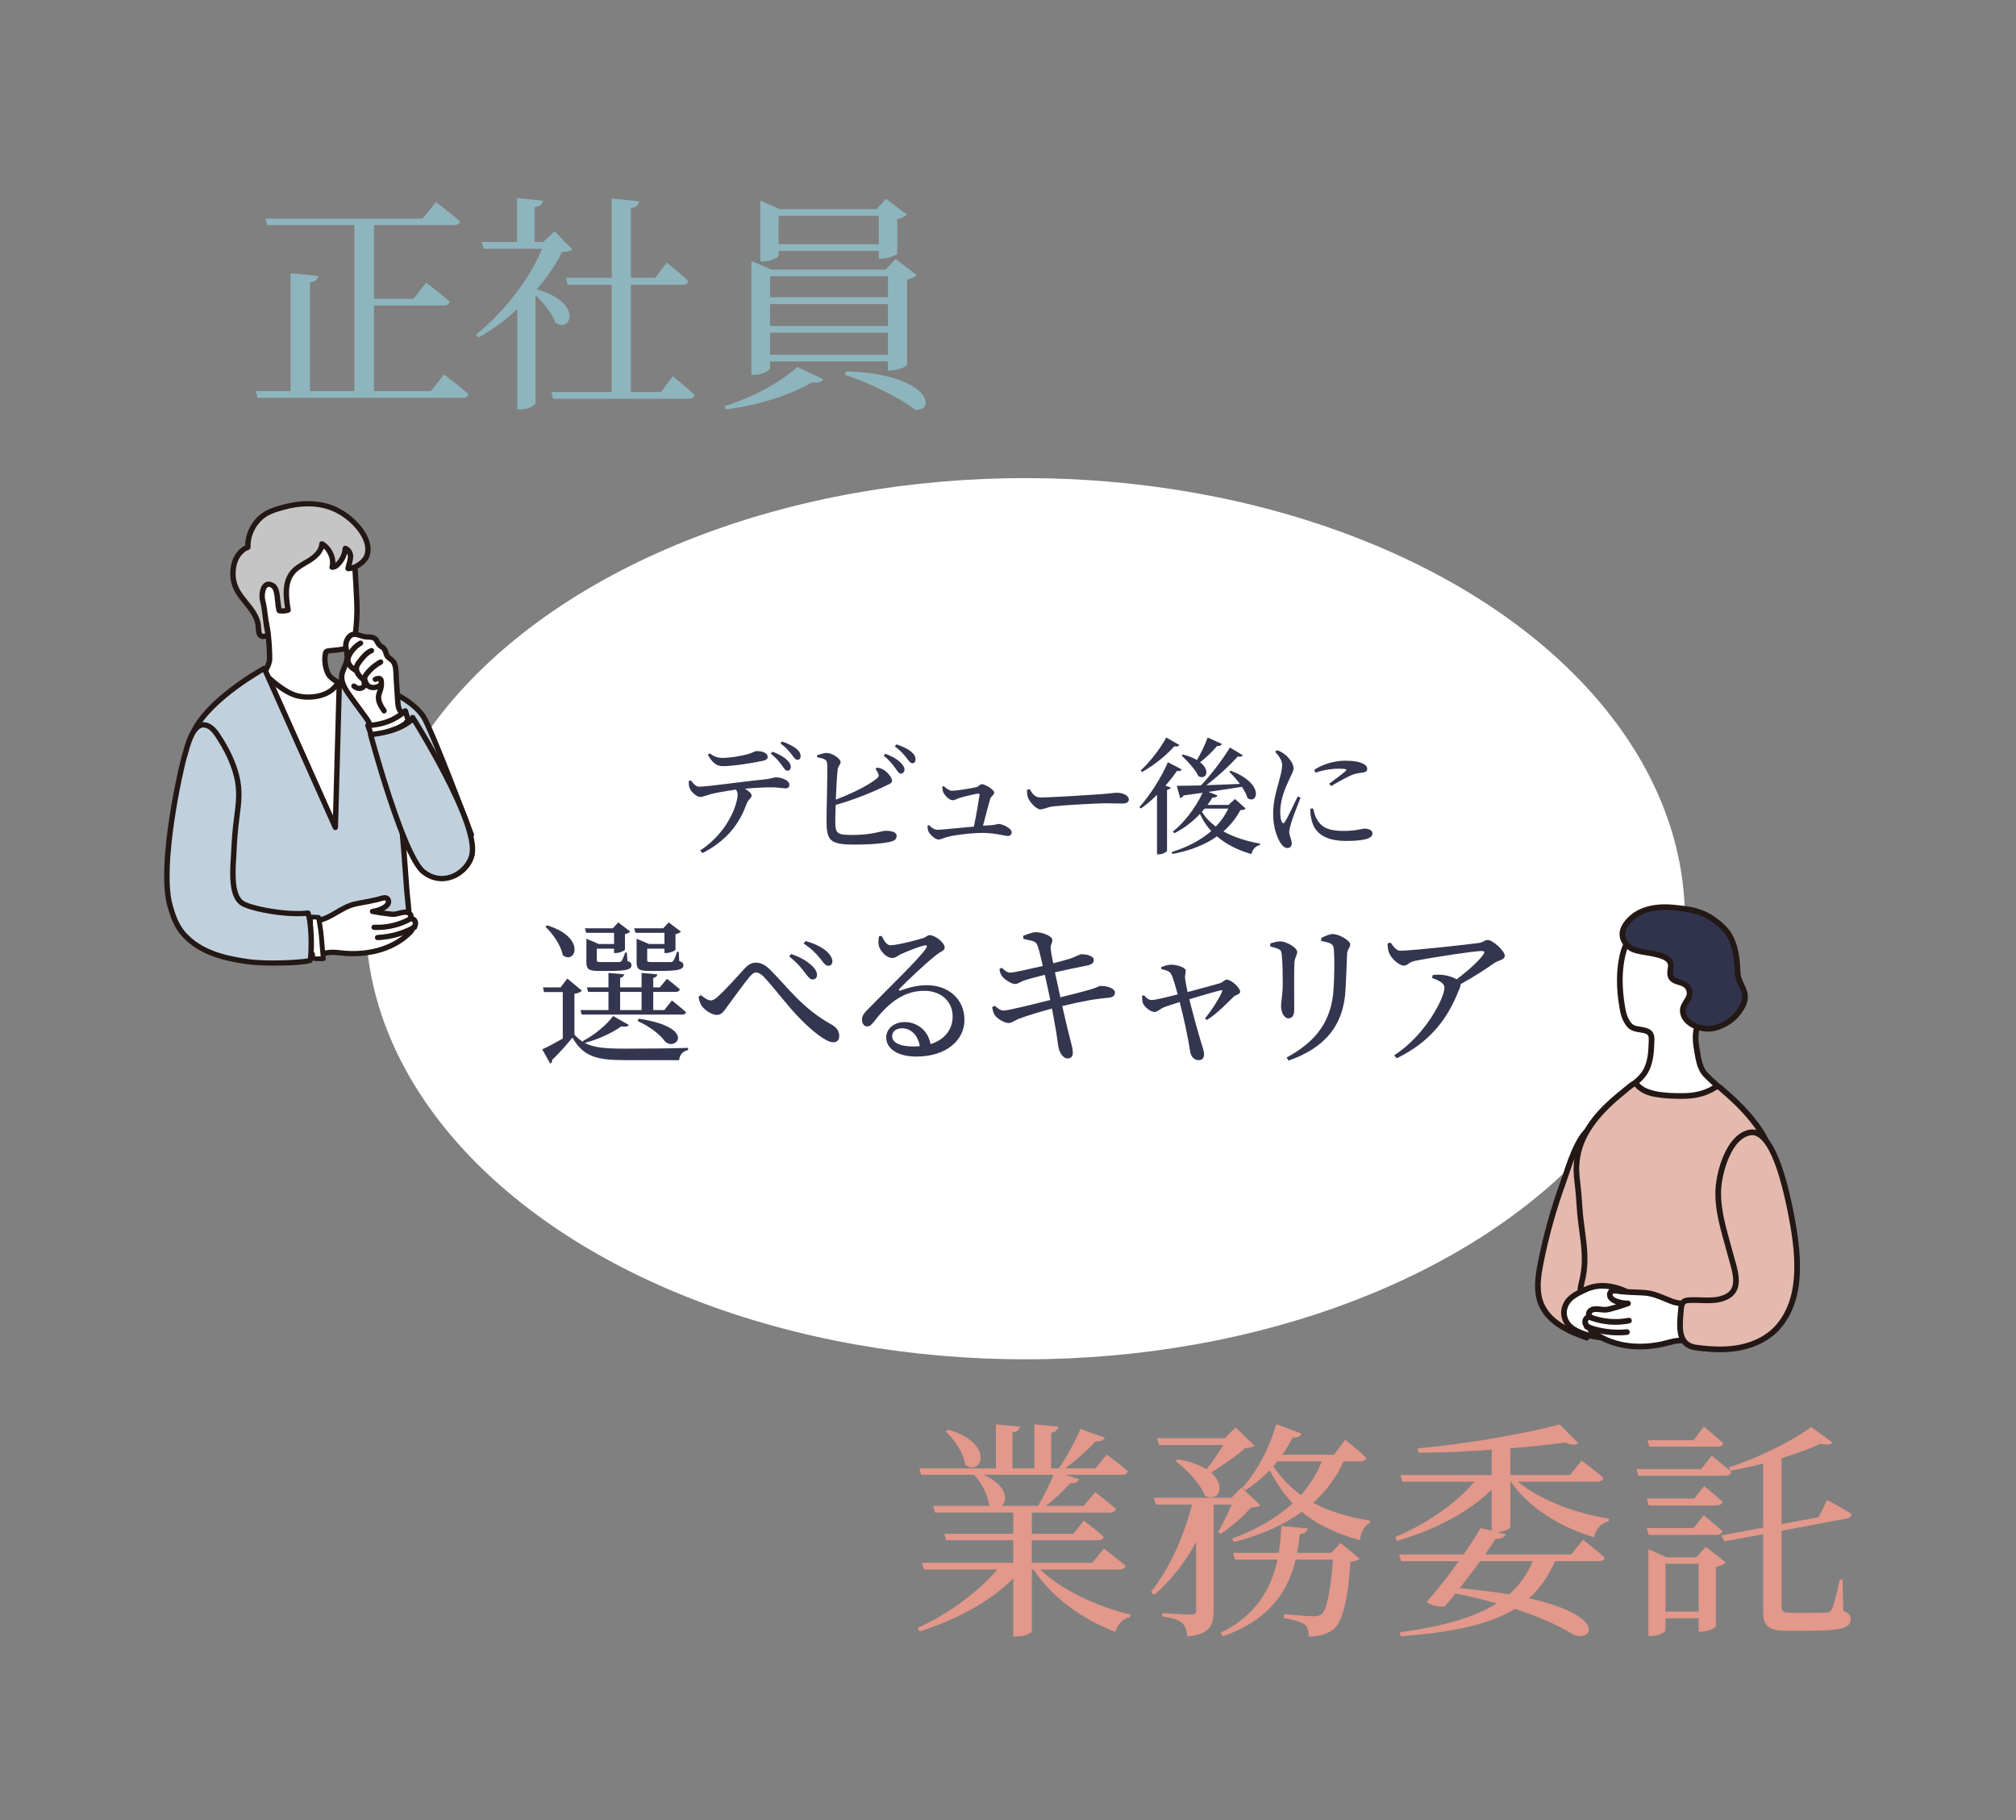 <?xml version="1.0" encoding="UTF-8"?><svg id="a" xmlns="http://www.w3.org/2000/svg" viewBox="0 0 350 316"><rect x="0" y="0" width="350" height="316" fill="#808080" stroke="none"/><g id="b"><ellipse cx="178" cy="159.502" rx="114.513" ry="76.497" fill="#fff" stroke-width="0"/></g><path d="M282.686,203.342c.106-.771.083-1.552-.109-2.307-.228-.899-.682-1.724-1.173-2.511-.505-.809-1.066-1.604-1.819-2.189-.753-.585-1.73-.942-2.668-.772-2.836.515-4.676,7.361-5.488,9.583-1.684,4.609-3.01,9.348-3.96,14.162-.465,2.358-.826,4.882.098,7.101,1.298,3.118,4.711,4.728,7.904,5.828,1.018-1.467,1.419-3.338,1.135-5.101-.15-.929-.478-1.819-.688-2.735-.909-3.963.527-7.551,1.716-11.255.925-2.882,2.835-4.491,4.195-7.154.422-.827.731-1.731.857-2.65Z" fill="#e4b9ae" stroke-width="0"/><path d="M275.471,232.73c-.054,0-.108-.009-.16-.027-3.075-1.059-6.786-2.71-8.198-6.104-.992-2.383-.585-5.062-.126-7.386.951-4.822,2.29-9.611,3.98-14.236.113-.308.246-.71.402-1.176,1.025-3.077,2.739-8.228,5.461-8.723,1.001-.181,2.115.135,3.058.867.835.649,1.447,1.536,1.934,2.317.467.749.979,1.649,1.232,2.651.199.783.239,1.622.119,2.495h0c-.128.936-.433,1.881-.906,2.807-.571,1.117-1.231,2.048-1.87,2.949-.911,1.284-1.771,2.497-2.296,4.132-.124.386-.25.771-.377,1.154-1.086,3.302-2.113,6.422-1.328,9.84.081.353.183.713.282,1.062.156.549.318,1.118.412,1.705.308,1.912-.136,3.902-1.217,5.46-.094.135-.247.212-.405.212ZM277.398,196.012c-.134,0-.265.011-.394.035-2.148.39-3.873,5.574-4.703,8.065-.157.473-.294.882-.411,1.203-1.673,4.577-2.998,9.317-3.939,14.089-.431,2.182-.816,4.689.069,6.817,1.209,2.906,4.445,4.43,7.247,5.425.789-1.299,1.099-2.893.851-4.43-.085-.53-.232-1.046-.387-1.592-.102-.361-.208-.734-.295-1.111-.846-3.685.272-7.082,1.353-10.368.126-.382.251-.764.375-1.148.571-1.78,1.516-3.113,2.43-4.401.618-.872,1.258-1.773,1.796-2.827.423-.827.694-1.666.807-2.493h0c.102-.747.069-1.46-.098-2.119-.221-.871-.687-1.688-1.114-2.372-.464-.744-.992-1.508-1.703-2.061-.595-.462-1.263-.711-1.885-.711Z" fill="#231815" stroke-width="0"/><path d="M295.677,186.008c-.596-.948-.815-2.128-1.006-3.251-.249-1.465-.495-2.997-.047-4.415.597-1.893,2.255-3.113,2.961-4.909.725-1.844,1.188-3.82,1.079-5.799-.11-1.978-.83-3.962-2.219-5.376-1.525-1.553-4.219-2.461-6.371-2.441-2.036.018-4.5,1.263-6.122,2.443-.443.322-.867.678-1.205,1.108-.602.766-.9,1.725-1.106,2.677-.624,2.892-.497,5.904,0,8.821.127.747.281,1.5.628,2.174.709,1.377,1.238,1.51,2.474,1.705,1.45.229,2.036.504,1.991,1.836-.069,2.054-.123,4.112-1.335,5.856-.247.355-.541.675-.853.973-.239.229-.892.788-.892.788,0,0,1.546,1.117,2.198,1.327,3.608,1.161,6.202,1.202,9.537.498.62-.131,1.246-.328,1.783-.663.636-.397.995-.829.995-.829,0,0-1.557-1.417-2.043-1.937-.17-.182-.318-.377-.448-.584Z" fill="#fff" stroke-width="0"/><path d="M291.368,190.981c-1.835,0-3.601-.323-5.666-.988-.706-.227-2.171-1.277-2.335-1.396-.122-.088-.197-.228-.203-.379s.057-.296.171-.394c.006-.006.645-.553.872-.77.329-.315.587-.609.789-.898,1.113-1.603,1.177-3.503,1.244-5.515l.003-.077c.031-.927-.19-1.114-1.576-1.333-1.304-.206-2.022-.387-2.836-1.966-.389-.755-.552-1.591-.676-2.317-.575-3.383-.573-6.329.005-9.007.187-.867.493-1.977,1.2-2.877.319-.406.733-.788,1.303-1.203,1.67-1.213,4.23-2.517,6.407-2.537.025,0,.05,0,.074,0,2.423,0,5.148,1.059,6.652,2.589,1.397,1.422,2.234,3.444,2.36,5.694.102,1.848-.272,3.869-1.112,6.006-.356.905-.927,1.661-1.48,2.393-.606.802-1.179,1.56-1.47,2.484-.421,1.335-.164,2.849.063,4.184.202,1.186.411,2.236.937,3.072.118.187.249.358.391.51.467.5,1.999,1.896,2.015,1.91.194.177.215.476.047.679-.017.02-.418.498-1.113.932-.518.323-1.153.561-1.942.728-1.495.316-2.826.477-4.123.477ZM284.455,188.155c.56.379,1.235.799,1.549.901,3.343,1.076,5.859,1.207,9.285.484.674-.142,1.206-.338,1.624-.599.218-.136.4-.277.541-.399-.498-.459-1.343-1.244-1.688-1.614-.184-.197-.354-.418-.504-.658h0c-.622-.989-.855-2.139-1.074-3.431-.246-1.445-.525-3.083-.032-4.645.343-1.086.994-1.948,1.624-2.782.536-.709,1.042-1.38,1.349-2.159.788-2.005,1.14-3.886,1.046-5.591-.112-2.011-.85-3.807-2.079-5.058-1.312-1.335-3.805-2.294-5.951-2.294-.022,0-.043,0-.064,0-1.947.017-4.362,1.276-5.837,2.348-.494.359-.846.681-1.107,1.014-.583.742-.847,1.714-1.012,2.477-.551,2.553-.55,5.378.003,8.634.111.652.257,1.401.581,2.031.622,1.208.998,1.268,2.113,1.444,1.4.221,2.467.534,2.406,2.339l-.003.077c-.069,2.066-.141,4.202-1.42,6.044-.239.344-.54.687-.917,1.048-.101.097-.268.246-.432.389Z" fill="#231815" stroke-width="0"/><path d="M297.468,188.955c-.115.07-.223.139-.315.189-1.507.815-3.245,1.132-4.958,1.139-1.713.007-3.419-.048-5.098-.385-1.074-.216-2.221-.737-2.917-1.583-.078-.095-.154-.201-.266-.252-.25-.115-1.865,1.315-2.256,1.628-5.038,4.037-8.685,8.518-7.846,15.239.2,1.603.34,3.212.433,4.825.234,4.068,1.412,7.864.559,11.983-.197.952-.802,2.804-.121,3.498.324.33,2.841,2.338,11.797,3.371,4.72.544,13.342-.456,17.65-2.459.322-.15.66-.326.83-.637.14-.257.142-.565.141-.858-.022-4.29.191-8.214,1.261-12.395.498-1.944,1.432-4.047,1.522-6.059.145-3.259-.395-7.054-2.218-9.817-1.846-2.797-4.085-5.001-6.625-7.177-.226-.194-.504-.542-.797-.552-.239-.009-.524.151-.774.303Z" fill="#e4b9ae" stroke-width="0"/><path d="M289.429,229.247c-1.103,0-2.123-.05-3.006-.151-9.476-1.092-11.853-3.271-12.092-3.515-.762-.777-.394-2.315-.125-3.438.044-.185.085-.356.116-.505.562-2.714.218-5.263-.146-7.963-.17-1.262-.346-2.567-.422-3.892-.095-1.658-.24-3.27-.43-4.792-.925-7.411,3.539-12.088,8.027-15.685.069-.055.175-.145.306-.255,1.643-1.382,2.056-1.625,2.464-1.436.204.094.327.246.416.357l.025.03c.552.672,1.512,1.187,2.633,1.413,1.697.342,3.406.383,4.999.376,1.825-.008,3.415-.371,4.726-1.08.061-.033.13-.076.203-.121l.09-.055c.309-.189.673-.389,1.048-.375.414.015.728.317.957.538.05.048.097.094.142.132,2.174,1.862,4.672,4.182,6.716,7.279,2.241,3.396,2.403,7.792,2.299,10.11-.064,1.431-.526,2.875-.972,4.272-.21.657-.408,1.277-.565,1.887-1.127,4.403-1.265,8.5-1.245,12.27.002.304.004.72-.201,1.096-.241.443-.671.67-1.054.848-3.666,1.704-10.089,2.653-14.909,2.653ZM283.797,188.623c-.398.25-1.211.933-1.507,1.182-.138.117-.252.212-.324.27-7.62,6.107-8.151,10.905-7.666,14.794.193,1.543.339,3.177.436,4.857.074,1.287.247,2.573.415,3.817.359,2.662.73,5.415.135,8.294-.032.157-.075.338-.123.534-.178.745-.51,2.131-.129,2.519.021.022,2.206,2.155,11.502,3.226,4.516.521,13.095-.422,17.387-2.416.252-.117.507-.247.605-.427.083-.153.082-.401.081-.619-.019-3.837.121-8.009,1.276-12.52.163-.639.376-1.302.58-1.943.427-1.335.868-2.716.926-4.016.167-3.742-.612-7.213-2.137-9.524-1.977-2.995-4.413-5.257-6.535-7.074-.058-.05-.12-.109-.184-.171-.089-.086-.255-.245-.326-.265-.036,0-.165.039-.484.233,0,0,0,0,0,0l-.086.053c-.091.056-.176.108-.251.149-1.455.787-3.201,1.19-5.19,1.198-1.652.007-3.415-.036-5.198-.395-1.34-.269-2.506-.908-3.2-1.753l-.003-.004ZM297.468,188.955h.002-.002Z" fill="#231815" stroke-width="0"/><path d="M289.567,157.501c-1.801-.064-3.778.223-5.298,1.136-1.334.801-3.036,2.519-2.504,4.228.243.779.82,1.431,1.522,1.847,1.538.91,6.975.548,6.79,3.062-.047.639-.271,1.327.036,1.89.457.837,1.692.765,2.476,1.308.554.383.848,1.107.72,1.768-.162.832-.901,1.453-1.103,2.276-.171.699.084,1.456.546,2.008,1.03,1.23,3.003,1.782,4.546,1.531,1.491-.242,3.283-1.262,4.245-2.431.509-.619.964-1.295,1.238-2.048.734-2.025-1.035-3.285-1.104-5.143-.079-2.135-.292-4.63-1.441-6.548-.639-1.067-1.592-1.911-2.597-2.643-2.306-1.68-4.402-1.901-7.196-2.181-.285-.029-.578-.049-.875-.059Z" fill="#31334c" stroke-width="0"/><path d="M296.557,179.105c-1.45,0-3.167-.55-4.183-1.764-.603-.72-.845-1.633-.647-2.441.117-.477.366-.868.607-1.247.219-.344.426-.668.491-1.007.091-.465-.127-.999-.517-1.269-.248-.172-.581-.275-.933-.385-.62-.193-1.323-.411-1.695-1.092-.308-.566-.224-1.174-.149-1.711.021-.152.043-.303.054-.451.083-1.133-1.629-1.516-3.877-1.897-1.115-.189-2.079-.353-2.673-.704-.841-.498-1.476-1.272-1.742-2.124-.654-2.103,1.402-4.005,2.721-4.797,1.424-.855,3.403-1.285,5.57-1.206h0c.302.011.607.031.907.061,2.796.28,5.004.501,7.437,2.273.807.588,1.968,1.516,2.729,2.788,1.178,1.968,1.422,4.423,1.51,6.783.024.659.306,1.253.603,1.881.457.965.976,2.059.472,3.448-.26.718-.68,1.415-1.32,2.193-1.026,1.247-2.938,2.342-4.546,2.604-.258.042-.533.063-.819.063ZM289.083,157.985c-1.793,0-3.399.376-4.561,1.075-1.161.697-2.727,2.247-2.288,3.66.194.622.669,1.194,1.303,1.569.438.259,1.403.423,2.337.581,2.161.367,4.85.823,4.694,2.94-.013.175-.037.348-.06.515-.059.423-.115.823.038,1.103.18.33.617.466,1.122.623.408.127.829.258,1.202.516.719.498,1.09,1.409.922,2.267-.101.521-.369.941-.627,1.347-.207.325-.403.633-.481.952-.122.498.049,1.101.445,1.575.851,1.016,2.609,1.601,4.089,1.361,1.373-.223,3.069-1.194,3.944-2.257.567-.689.934-1.294,1.155-1.903.364-1.003-.007-1.785-.436-2.691-.327-.691-.666-1.405-.698-2.267-.083-2.229-.307-4.536-1.371-6.314-.509-.851-1.292-1.644-2.464-2.498-2.217-1.615-4.204-1.814-6.955-2.089-.279-.028-.563-.047-.844-.057h0c-.157-.006-.312-.008-.466-.008Z" fill="#231815" stroke-width="0"/><path d="M272.113,226.056c.564-.835,1.479-1.357,2.38-1.807.647-.323,1.31-.627,2.011-.809,1.712-.444,3.545-.128,5.194.512.409.159.862.398.949.828.063.315-.127.663-.427.778s-.675-.013-.84-.289c.557.751,1.586.927,2.507,1.084.648.11,1.336.263,1.79.738.31.324.474.769.521,1.216.163,1.542-1.021,2.978-2.446,3.587s-3.037.564-4.583.438c-2.044-.166-4.142-.477-5.903-1.528-1.699-1.014-2.308-3.038-1.152-4.749Z" fill="#fff" stroke-width="0"/><path d="M280.802,232.904c-.575,0-1.139-.037-1.673-.081-2.07-.168-4.243-.478-6.116-1.596-.993-.593-1.668-1.493-1.901-2.535-.22-.987-.009-2.021.593-2.912h0c.649-.96,1.665-1.521,2.568-1.972.646-.323,1.348-.648,2.107-.845,1.619-.42,3.52-.237,5.496.53.472.183,1.116.506,1.253,1.19.068.339-.03.694-.238.962.34.098.712.161,1.078.223.705.12,1.504.297,2.064.883.46.482.61,1.084.654,1.504.142,1.346-.656,3.2-2.743,4.091-1.016.434-2.098.557-3.143.557ZM278.178,223.728c-.544,0-1.063.063-1.55.189-.671.174-1.317.474-1.914.773-.79.395-1.677.88-2.192,1.642h0c-.456.674-.61,1.416-.448,2.146.173.775.686,1.451,1.444,1.904,1.7,1.015,3.74,1.301,5.691,1.46,1.387.113,2.981.184,4.349-.4,1.177-.502,2.293-1.723,2.15-3.082-.04-.379-.177-.708-.387-.927-.352-.368-.942-.495-1.517-.593-.883-.15-1.965-.335-2.658-1.081-.073-.069-.137-.148-.189-.236-.135-.225-.069-.517.149-.662.218-.146.512-.094.669.116.022.03.045.058.069.086.055.041.139.06.197.037.076-.03.138-.142.122-.222-.031-.155-.248-.312-.644-.466-1.17-.454-2.302-.684-3.342-.684ZM272.114,226.056h.002-.002Z" fill="#231815" stroke-width="0"/><path d="M294.891,228.552c-.056-.223-.133-.44-.234-.649-.856-1.763-2.837-1.359-4.401-1.959-1.513-.58-2.993-1.356-4.642-1.489-1.499-.122-2.001-.05-4.151-.24-.48-.042-1.337-.287-1.721.002-.309.233-.321.711-.118,1.033.204.323.564.517.924.659.664.261,1.382.391,2.099.38-.853.293-1.709.585-2.583.811-.373.097-.788.24-1.168.281-.44.048-.946-.057-1.388-.085-.29-.018-.583-.037-.867.025-.284.061-.56.213-.707.464s-.126.607.092.797c-.299.031-.577.217-.72.481-.143.264-.147.599-.011.866.158.309.472.503.773.676-.109.256.329.525.495.652,3.304,2.517,7.891,2.986,12,2.108,1.02-.218,2.021-.596,3.074-.628,1.862-.055,3.082-.024,3.344-2.461.062-.575.05-1.169-.091-1.726Z" fill="#fff" stroke-width="0"/><path d="M284.727,234.275c-3.236,0-6.199-.9-8.462-2.624l-.062-.046c-.176-.127-.52-.375-.62-.715-.287-.183-.556-.404-.726-.735-.21-.411-.204-.919.016-1.325.115-.212.285-.39.486-.519-.038-.257.009-.533.149-.773.202-.346.577-.599,1.028-.697.353-.077.698-.054,1.003-.035.151.01.309.028.469.046.291.033.591.068.834.041.234-.025.507-.103.77-.178.112-.032.221-.063.328-.09.214-.056.427-.115.64-.178-.071-.025-.142-.051-.212-.079-.355-.14-.862-.38-1.161-.854-.318-.503-.315-1.272.238-1.689.459-.347,1.147-.238,1.7-.15.132.021.256.041.36.05,1.196.105,1.863.129,2.508.151.5.017.973.034,1.64.088,1.352.11,2.577.618,3.763,1.11.339.14.676.281,1.016.411.444.17.932.252,1.449.339,1.181.199,2.52.425,3.219,1.864.112.231.203.481.269.743.143.566.178,1.206.103,1.899-.301,2.799-1.864,2.844-3.674,2.896l-.145.004c-.666.02-1.316.192-2.005.374-.319.084-.649.172-.982.243-1.338.286-2.66.427-3.939.427ZM276.56,230.633c.062.059.168.136.22.173.031.022.059.043.082.061,2.929,2.232,7.157,2.967,11.599,2.018.309-.066.613-.147.935-.232.712-.188,1.449-.383,2.228-.406l.146-.004c1.777-.051,2.513-.072,2.723-2.017.062-.577.035-1.1-.079-1.553h0c-.05-.197-.117-.383-.2-.554-.454-.936-1.245-1.112-2.497-1.324-.542-.091-1.103-.186-1.638-.391-.348-.133-.694-.277-1.041-.421-1.166-.484-2.268-.941-3.465-1.038-.645-.052-1.106-.069-1.594-.085-.627-.022-1.338-.047-2.56-.154-.124-.011-.27-.034-.428-.059-.247-.039-.825-.131-.954-.036-.078.059-.076.252.002.377.11.175.329.322.688.463.601.236,1.262.36,1.911.346.248.007.451.169.492.408.042.239-.096.472-.325.55-.842.289-1.713.587-2.619.822-.099.026-.201.055-.305.084-.303.086-.617.175-.934.21-.351.038-.708-.003-1.052-.042-.144-.016-.285-.033-.42-.041-.264-.017-.513-.033-.732.015-.18.039-.324.125-.386.231-.041.07-.027.162-.009.178.148.129.205.333.146.52-.059.187-.223.321-.418.341-.137.014-.273.105-.338.226-.066.121-.068.285-.005.407.094.184.328.329.58.474.165.095.256.273.246.453Z" fill="#231815" stroke-width="0"/><path d="M280.46,229.998c-1.606,0-3.217-.301-4.699-.891-.252-.1-.376-.387-.275-.64.101-.253.387-.376.64-.275,2.066.823,4.406,1.037,6.586.602.268-.054.526.12.579.387.053.267-.12.526-.387.579-.801.16-1.622.239-2.444.239Z" fill="#231815" stroke-width="0"/><path d="M280.951,231.834c-1.921,0-3.843-.35-5.637-1.032-.254-.097-.382-.381-.285-.635s.381-.382.635-.285c2.136.813,4.467,1.123,6.742.896.273-.029.512.171.539.441.027.271-.171.512-.441.539-.515.051-1.034.077-1.552.077Z" fill="#231815" stroke-width="0"/><path d="M298.462,205.139c-.66,4.205.838,8.402,1.926,12.512.812,3.07,2.49,6.961-1.919,7.93-1.693.372-3.457.044-5.187.146-.345.02-.71.066-.976.287-.348.289-.423.786-.461,1.237-.227,2.66-.79,6.252,2.609,6.712,2.517.34,5.092.482,7.586.004,2.495-.478,4.92-1.619,6.601-3.524,4.835-5.478,3.434-14.202,2.097-20.705-.644-3.135-2.887-13.753-6.854-13.129-3.275.515-4.927,5.379-5.422,8.53Z" fill="#e4b9ae" stroke-width="0"/><path d="M298.599,234.764c-1.275,0-2.664-.105-4.212-.314-3.649-.493-3.32-4.094-3.08-6.723.016-.176.032-.35.046-.519.05-.584.162-1.179.637-1.574.371-.308.826-.374,1.262-.399.681-.04,1.366-.016,2.028.008,1.077.038,2.093.074,3.082-.143,1.086-.239,1.798-.665,2.179-1.304.735-1.232.186-3.147-.345-5-.099-.346-.197-.688-.285-1.02-.164-.621-.338-1.243-.512-1.867-.984-3.527-2-7.174-1.424-10.847.595-3.795,2.48-8.413,5.832-8.94,2.979-.469,5.474,4.079,7.413,13.516,1.613,7.847,2.461,15.838-2.211,21.13-1.62,1.835-4.062,3.142-6.878,3.682-1.094.21-2.257.314-3.533.314ZM294.04,226.199c-.245,0-.49.005-.73.019-.268.016-.538.048-.691.174-.196.163-.253.529-.284.9-.015.172-.031.347-.047.525-.283,3.098-.289,5.316,2.231,5.657,2.988.404,5.348.406,7.428.008,2.602-.498,4.849-1.694,6.325-3.366,4.385-4.968,3.545-12.683,1.984-20.28-2.378-11.573-4.966-12.95-6.295-12.742-1.302.205-2.444,1.221-3.395,3.02-.739,1.399-1.328,3.257-1.617,5.1h0c-.543,3.462.445,7.004,1.4,10.43.175.628.35,1.255.515,1.88.086.326.182.661.28,1.001.561,1.958,1.197,4.177.244,5.775-.521.873-1.467,1.465-2.813,1.761-1.111.244-2.238.204-3.328.165-.397-.014-.803-.029-1.206-.029ZM298.462,205.139h.002-.002Z" fill="#231815" stroke-width="0"/><path d="M65.075,118.902s6.202,2.062,8.445,5.541c1.463,2.269,8.314,20.487,8.314,20.487l-15.571-18.683-1.188-7.344Z" fill="#c1d0dd" stroke-width="0"/><path d="M81.834,145.386c.079,0,.158-.019.231-.06.199-.11.286-.345.208-.554-.28-.746-6.884-18.29-8.357-20.573-2.305-3.575-8.431-5.643-8.69-5.73-.155-.051-.326-.02-.452.083-.125.103-.186.263-.161.42l1.188,7.344c.013.08.047.154.099.217l15.571,18.683c.092.11.226.168.363.168ZM65.662,119.607c1.682.659,5.783,2.473,7.463,5.078,1.091,1.692,5.346,12.717,7.291,17.819l-13.711-16.451-1.042-6.446Z" fill="#231815" stroke-width="0"/><path d="M60.805,162.386c-1.459.33-3.264.642-5.487.892-.708.08-1.509.124-2.371.134l-6.422-.046-1.628-46.213,12.961,1.076s5.038,9.768,5.762,11.887c.724,2.12-.09,31.573-.09,31.573l-2.725,1.625v-.927Z" fill="#fff" stroke-width="0"/><path d="M58.703,112.827c-.562.066-1.122.092-1.6.155-.213.028-.467.086-.537.285-.386,1.1-.082,3.266.728,4.171.406.454,1.498,1.125,1.498,1.125l-.781.845c-1.563,1.691-4.916,2.019-7.082,1.175-2.438-.951-5.101-3.707-5.101-3.707,0,0,.98-1.488.98-2.468,0-2.287-.291-6.146-.953-7.321-1.078-1.912-1.091-6.904-.628-9.136.692-3.332,2.207-4.815,5.367-5.488,1.603-.341,3.267-.579,4.902-.593.494-.004.989-.009,1.479.054.887.113,1.744.449,2.465.967,1.481,1.064,1.881,2.364,2.058,4.004.102.948.52,7.63.479,9.302-.086,3.495-.434,5.078-.729,5.497-.549.779-1.549,1.018-2.544,1.134Z" fill="#fff" stroke-width="0"/><path d="M53.509,121.483c1.822,0,3.727-.556,4.848-1.769l.781-.845c.092-.1.135-.235.116-.368-.019-.133-.097-.252-.214-.324-.288-.177-1.099-.709-1.395-1.039-.693-.774-.952-2.722-.656-3.668.029-.01.081-.023.175-.035.24-.031.506-.054.788-.077.263-.022.534-.045.806-.076.983-.115,2.198-.369,2.874-1.328.447-.635.735-2.675.811-5.745.043-1.736-.381-8.431-.481-9.361-.19-1.763-.644-3.173-2.246-4.324-.786-.565-1.714-.929-2.682-1.052-.52-.066-1.039-.062-1.539-.058-1.524.014-3.158.211-5.002.604-3.398.723-5.003,2.362-5.726,5.844-.441,2.125-.519,7.325.677,9.446.553.981.895,4.45.895,7.101,0,.694-.654,1.839-.906,2.221-.116.177-.094.407.053.56.112.115,2.762,2.841,5.267,3.818.801.312,1.766.476,2.755.476ZM58.08,118.651l-.417.451c-1.447,1.566-4.62,1.814-6.562,1.057-1.896-.739-3.982-2.666-4.686-3.351.309-.524.86-1.574.86-2.401,0-2.222-.275-6.234-1.011-7.542-.973-1.726-1.047-6.574-.58-8.824.644-3.101,2.001-4.493,5.009-5.133,1.781-.379,3.353-.57,4.807-.583.494-.004.958-.008,1.414.05.812.103,1.59.409,2.249.882,1.33.956,1.702,2.118,1.87,3.684.097.903.517,7.589.477,9.244-.087,3.543-.447,4.966-.646,5.249-.461.654-1.378.842-2.214.939-.261.031-.523.052-.775.074-.293.025-.57.048-.832.082-.184.024-.743.097-.917.589-.421,1.198-.126,3.565.817,4.62.269.301.768.662,1.139.913ZM56.96,113.482h-.002.002Z" fill="#231815" stroke-width="0"/><path d="M43.06,94.232c.123-1.434.757-2.818,1.73-3.897,1.259-1.397,2.899-1.87,4.681-2.338,2.702-.71,5.691-.802,8.312.257,2.168.876,4.315,2.703,5.43,4.752.573,1.054.895,2.287.494,3.453-.379,1.105-2.081,2.281-3.279,2.256.103-.752.579-1.735.378-2.496-.116-.441-.428-.841-.857-1.019-.082,1.112-.618,2.186-1.464,2.935-.247.218-.494.354-.83.342.444-1.383-.461-3.35-1.766-4.062-.053,1.233-1.09,2.203-2.154,2.869-1.063.667-2.264,1.208-3.021,2.197-1.373,1.795-1.058,4.383-.692,6.439-.497.164-1.037.198-1.552.099-.054-.01-.279-1.855-.294-2.026-.059-.664-.169-1.938-.82-2.327-1.713-1.024-2.02,1.596-1.77,2.551.475,1.82.485,3.773.906,5.63.139.612-.895.819-1.27.484-.381-.341-.334-1.393-.398-1.842-.275-1.924-1.866-3.442-2.989-4.953-1.178-1.584-1.616-3.12-1.287-5.148.233-1.438,1.1-2.868,2.496-3.38-.012-.26-.006-.52.016-.778Z" fill="#c6c5c5" stroke-width="0"/><path d="M45.724,110.949c.269,0,.536-.069.744-.186.389-.219.574-.608.482-1.014-.192-.845-.299-1.736-.402-2.597-.121-1.007-.246-2.048-.507-3.047-.154-.589-.025-1.838.412-2.153.055-.039.221-.159.661.104.446.267.556,1.501.597,1.966.209,2.356.383,2.39.669,2.446.597.115,1.217.075,1.792-.114.219-.072.351-.289.311-.511-.397-2.232-.598-4.514.606-6.088.531-.694,1.319-1.153,2.153-1.64.251-.147.502-.293.746-.446,1.162-.728,1.915-1.564,2.218-2.451.832.796,1.31,2.165,1.003,3.123-.044.136-.02.284.064.4.084.116.219.187.365.193.546.019.907-.236,1.16-.46.712-.63,1.223-1.464,1.467-2.368.037.072.066.148.087.228.103.391-.045.929-.188,1.45-.08.291-.162.591-.201.872-.018.129.022.259.108.358s.212.157.345.16c.016,0,.031,0,.047,0,1.397,0,3.244-1.281,3.685-2.568.392-1.142.21-2.46-.525-3.812-1.131-2.08-3.354-4.027-5.664-4.96-3.147-1.272-6.421-.852-8.613-.277-1.644.432-3.508.922-4.911,2.478-1.06,1.176-1.715,2.653-1.845,4.16h0c-.015.173-.023.346-.024.518-1.509.71-2.272,2.299-2.484,3.607-.335,2.07.087,3.762,1.371,5.488.251.338.529.68.797,1.011.939,1.158,1.91,2.356,2.107,3.736.013.09.022.228.031.374.038.605.085,1.359.515,1.742.22.197.519.281.816.281ZM46.645,100.978c-.343,0-.595.128-.748.238-.883.636-.965,2.339-.763,3.113.246.94.362,1.906.485,2.928.106.884.216,1.798.418,2.688-.005.011-.081.065-.221.083-.156.02-.258-.018-.278-.035-.15-.134-.196-.853-.213-1.124-.011-.171-.02-.319-.038-.444-.232-1.626-1.284-2.923-2.3-4.177-.275-.339-.534-.658-.774-.981-1.141-1.534-1.501-2.972-1.204-4.808.232-1.433,1.095-2.62,2.198-3.024.19-.07.312-.25.303-.448-.011-.237-.006-.479.015-.719.113-1.313.687-2.603,1.615-3.633,1.129-1.253,2.557-1.702,4.452-2.199,2.052-.539,5.108-.935,8.012.238,2.121.857,4.16,2.641,5.196,4.545.427.785.854,1.959.464,3.094-.255.743-1.32,1.58-2.236,1.854.013-.049.027-.098.041-.148.166-.605.354-1.291.19-1.914-.159-.604-.58-1.099-1.127-1.326-.139-.058-.298-.046-.427.031-.129.077-.212.21-.222.357-.072.969-.524,1.901-1.246,2.57.015-1.42-.851-3.028-2.119-3.72-.142-.077-.314-.077-.456,0-.142.077-.232.221-.239.379-.047,1.095-1.081,1.966-1.939,2.505-.236.148-.478.289-.721.431-.875.511-1.781,1.039-2.422,1.877-1.336,1.746-1.229,4.075-.85,6.375-.208.035-.42.045-.631.029-.077-.491-.202-1.489-.217-1.657-.068-.766-.193-2.17-1.041-2.677-.371-.222-.691-.299-.957-.299Z" fill="#231815" stroke-width="0"/><path d="M45.89,116.042s-11.769,6.427-12.958,12.961c-1.357,7.452-.313,15.721.207,23.208.191,2.745-.426,8.988,1.777,10.996,3.064,2.793,11.618,1.844,15.411,1.712,5.687-.197,11.362-.753,16.976-1.661,2.824-.457,3.54-.762,3.677-3.334.098-1.848-.249-3.827-.378-5.674-.29-4.144-.606-8.287-.983-12.425-.459-5.035-.11-12.211-2.553-16.835-2.528-4.783-8.15-6.635-8.15-6.635l-.695,25.301-12.331-27.615Z" fill="#c1d0dd" stroke-width="0"/><path d="M43.642,165.639c1.725,0,3.423-.094,4.879-.174.668-.037,1.299-.072,1.822-.09,5.689-.197,11.42-.758,17.036-1.667,2.948-.477,3.914-.874,4.068-3.76.069-1.289-.073-2.633-.21-3.932-.066-.623-.128-1.211-.169-1.797-.336-4.806-.649-8.757-.984-12.435-.109-1.19-.171-2.496-.238-3.879-.214-4.459-.457-9.514-2.365-13.124-2.586-4.891-8.179-6.78-8.416-6.859-.14-.046-.295-.025-.417.058-.122.083-.196.217-.2.362l-.639,23.25-11.491-25.735c-.053-.118-.154-.209-.279-.25-.125-.041-.262-.029-.377.034-.489.267-11.976,6.609-13.19,13.28-1.143,6.279-.606,13.032-.086,19.561.099,1.241.201,2.524.287,3.757.042.6.044,1.367.046,2.254.009,3.102.02,7.351,1.878,9.045,1.871,1.706,5.512,2.098,9.046,2.098ZM59.365,119.02c1.485.621,5.354,2.526,7.285,6.18,1.815,3.434,2.053,8.382,2.262,12.748.067,1.393.13,2.709.24,3.918.335,3.671.647,7.617.983,12.415.042.601.108,1.225.171,1.828.133,1.265.271,2.572.206,3.791-.12,2.248-.525,2.46-3.287,2.907-5.576.902-11.268,1.459-16.916,1.655-.533.019-1.168.053-1.842.09-4.018.222-10.742.592-13.234-1.68-1.562-1.424-1.573-5.444-1.581-8.38-.003-.904-.005-1.684-.048-2.314-.086-1.237-.188-2.523-.287-3.766-.515-6.473-1.048-13.166.074-19.331,1.009-5.54,10.139-11.143,12.28-12.388l12.12,27.145c.088.196.304.306.518.266.215-.041.372-.222.378-.436l.677-24.649Z" fill="#231815" stroke-width="0"/><path d="M52.076,161.661c.126-.844.466-1.612,1.138-1.906.354-.155,1.251.124,1.703.09.865-.065,1.829-.489,2.574-.898,1.341-.737,2.623-1.648,4.154-1.994,1.391-.314,1.872-.317,3.866-.781.445-.104,1.216-.444,1.617-.231.322.172.4.608.254.932-.146.323-.458.55-.777.729-.587.329-1.244.546-1.919.633.842.153,1.686.305,2.538.394.364.038.774.114,1.136.1.419-.016.881-.18,1.292-.266.269-.056.543-.112.818-.095.275.018.556.12.728.33s.203.539.024.744c.285-.012.572.121.743.344.171.223.221.529.13.793-.106.305-.373.525-.632.725.138.22-.236.526-.375.665-2.755,2.756-6.998,3.806-10.979,3.557-.988-.062-1.981-.274-2.975-.16-1.985.228-3.889,1.457-4.866-1.214-.214-.586-.327-1.583-.192-2.491Z" fill="#fff" stroke-width="0"/><path d="M54.302,166.302c.55,0,1.121-.129,1.667-.252.4-.09.815-.184,1.219-.23.628-.072,1.263-.002,1.935.072.311.034.633.07.955.09,4.577.288,8.711-1.06,11.344-3.694l.052-.051c.148-.141.436-.414.483-.74.244-.206.467-.445.58-.772.14-.405.064-.87-.199-1.213-.137-.179-.321-.319-.529-.41,0-.241-.082-.488-.247-.689-.237-.29-.625-.472-1.062-.5-.343-.023-.663.045-.946.104-.14.029-.286.067-.434.105-.268.07-.546.142-.778.151-.222.008-.49-.026-.749-.059-.109-.014-.216-.028-.32-.039-.209-.022-.417-.048-.625-.076.064-.033.126-.066.188-.101.314-.176.757-.465.972-.941.228-.504.12-1.21-.457-1.517-.48-.256-1.111-.062-1.618.093-.121.037-.235.072-.331.095-1.109.259-1.732.37-2.335.478-.467.084-.909.163-1.528.303-1.254.284-2.335.916-3.381,1.527-.298.175-.596.349-.897.514-.636.349-1.565.779-2.38.84-.132.009-.386-.028-.609-.061-.471-.07-.916-.136-1.25.01-.751.329-1.238,1.109-1.409,2.257h0c-.135.902-.049,1.992.214,2.71.58,1.586,1.494,1.996,2.475,1.996ZM57.747,164.876c-.221,0-.444.01-.669.036-.455.052-.895.152-1.321.248-1.513.342-2.425.548-3.051-1.161-.174-.475-.301-1.39-.169-2.272.07-.47.276-1.297.867-1.555.106-.034.495.025.726.06.299.044.583.086.822.069.986-.074,2.049-.56,2.767-.955.308-.169.613-.348.919-.526,1.028-.601,2-1.17,3.111-1.421.598-.135,1.029-.212,1.485-.294.586-.105,1.251-.224,2.384-.488.115-.027.249-.068.394-.112.226-.07.757-.232.89-.162.083.044.108.219.05.346-.079.175-.264.34-.582.518-.532.298-1.136.497-1.747.576-.228.029-.4.216-.406.44s.156.42.382.461c.832.151,1.691.307,2.574.399.096.01.196.023.298.036.297.038.604.079.906.066.336-.012.665-.098.983-.181.133-.034.263-.069.389-.095.245-.051.477-.1.689-.086.174.011.321.071.394.16.048.058.048.145.033.162-.121.138-.147.333-.065.496.081.163.254.264.44.257.132-.007.271.06.349.162.079.102.103.252.061.373-.063.181-.262.345-.479.513-.142.109-.203.285-.169.449-.049.063-.138.147-.182.189-.026.025-.05.047-.069.067-2.442,2.443-6.311,3.691-10.615,3.42-.299-.019-.596-.051-.91-.086-.483-.053-.977-.108-1.48-.108Z" fill="#231815" stroke-width="0"/><path d="M65.505,161.465c2.101,0,4.224-.553,6.038-1.58.223-.127.299-.406.17-.624-.129-.218-.415-.292-.639-.166-1.827,1.035-3.994,1.548-6.103,1.444-.254-.016-.477.181-.49.433-.013.252.186.466.444.479.193.01.387.014.581.014Z" fill="#231815" stroke-width="0"/><path d="M65.555,163.229c.007,0,.015,0,.022,0,2.311-.107,4.601-.746,6.62-1.849.225-.123.306-.401.18-.621-.126-.22-.411-.298-.636-.175-1.894,1.034-4.04,1.634-6.208,1.734-.258.012-.457.226-.445.478.012.245.219.435.467.435Z" fill="#231815" stroke-width="0"/><path d="M54.718,166.452l1.417.007s-.226-2.244-.335-3.841c-.067-.979-.493-3.355-.493-3.355l-1.026-.058.436,7.247Z" fill="#fff" stroke-width="0"/><path d="M56.136,166.868c.118,0,.23-.048.309-.133.08-.085.119-.2.107-.315-.002-.023-.226-2.256-.334-3.828-.067-.99-.48-3.301-.498-3.399-.033-.187-.194-.326-.388-.337l-1.026-.058c-.23-.017-.428.159-.442.384-.013.225.163.418.393.431l.694.039c.117.677.381,2.257.431,2.994.079,1.156.22,2.662.292,3.403l-.955-.005h-.002c-.23,0-.417.181-.418.406-.001.226.185.409.416.411l1.418.007h.002Z" fill="#231815" stroke-width="0"/><path d="M41.887,156.701c1.268,1.015,7.932,2.275,11.582,1.82.81,2.358.575,8.009.373,8.217-.227.234-6.888.797-10.913.211-2.26-.329-4.526-.769-6.619-1.664-2.093-.895-4.021-2.279-5.223-4.177-.768-1.213-1.217-2.591-1.593-3.969-1.905-6.998,1.937-23.903,2.53-25.838.499-1.628,1.534-6.77,4.327-5.149.636.37,1.08.982,1.482,1.589,1.412,2.132,2.583,4.444,3.222,6.914.69,2.665.364,4.857.023,7.49-.241,1.863-.395,3.739-.472,5.615-.09,2.189-.757,7.312,1.28,8.942Z" fill="#c1d0dd" stroke-width="0"/><path d="M47.733,167.647c3.001,0,6.071-.206,6.449-.596.307-.317.333-2.404.321-3.62-.013-1.284-.106-3.647-.59-5.056-.071-.207-.282-.335-.502-.308-3.613.451-10.083-.805-11.226-1.72-1.576-1.261-1.321-5.184-1.17-7.528.025-.391.048-.744.06-1.043.078-1.897.235-3.772.469-5.576l.038-.293c.329-2.531.613-4.717-.072-7.366-.598-2.312-1.672-4.618-3.283-7.05-.408-.616-.905-1.309-1.636-1.733-.697-.405-1.368-.485-1.994-.237-1.626.643-2.387,3.384-2.841,5.021-.067.24-.126.453-.179.626-.497,1.621-4.511,18.825-2.534,26.086.37,1.359.826,2.796,1.647,4.092,1.155,1.824,3.034,3.33,5.433,4.355,2.239.957,4.663,1.395,6.738,1.697,1.147.167,2.996.247,4.872.247ZM53.454,166.381c-1.189.236-6.866.638-10.455.115-2.014-.293-4.362-.716-6.501-1.63-1.551-.663-3.68-1.895-5.013-3.999-.757-1.195-1.187-2.555-1.538-3.846-1.813-6.658,1.78-23.157,2.526-25.59.055-.179.116-.399.185-.649.382-1.377,1.094-3.941,2.29-4.414.345-.136.726-.079,1.165.176.558.324.962.891,1.329,1.444,1.554,2.347,2.589,4.564,3.161,6.778.642,2.482.368,4.588.051,7.027l-.038.294c-.237,1.829-.397,3.731-.475,5.654-.012.293-.034.639-.059,1.022-.174,2.681-.437,6.733,1.51,8.291h0c1.372,1.098,7.731,2.301,11.541,1.962.587,2.191.459,6.39.322,7.366ZM41.887,156.701h-.002.002Z" fill="#231815" stroke-width="0"/><path d="M60.281,114.214c.01-.146-.005-.292-.022-.437-.05-.429-.114-.857-.192-1.283-.106-.577.023-1.18.35-1.684.912-1.408,2.122-.22,3.337-.222.592-.001,1.304.052,1.584.561.297.542.435.872.998,1.181.559.306.588.873.8,1.401.194.483.78.688,1.107,1.097.61.764.498,2.165.558,3.072.086,1.303.172,2.606.258,3.909.027.41.056.827.209,1.209.308.77,1.071,1.289,1.421,2.042.028.059.053.124.043.188-.012.082-.077.145-.139.2-.939.828-2.182,1.232-3.386,1.614-.467.148-.934.297-1.405.434-.233.068-.482.133-.716.066-.535-.152-.635-.828-.751-1.36-.203-.928-.907-1.721-1.457-2.474-.66-.904-1.317-1.811-1.978-2.714-.698-.955-1.679-2.35-1.582-3.593.089-1.142.883-2.073.964-3.206Z" fill="#fff" stroke-width="0"/><path d="M65.295,128.046c.223,0,.436-.054.64-.113.476-.138.954-.29,1.416-.437,1.183-.376,2.524-.802,3.554-1.71.075-.067.251-.222.289-.473.027-.181-.029-.332-.081-.443-.193-.415-.479-.75-.756-1.075-.268-.314-.522-.611-.655-.944-.128-.32-.153-.703-.177-1.073l-.258-3.909c-.012-.176-.016-.371-.022-.576-.023-.899-.051-2.017-.634-2.747-.171-.214-.384-.374-.572-.515-.215-.162-.401-.301-.468-.468-.044-.111-.081-.228-.119-.351-.133-.427-.299-.959-.887-1.281-.391-.214-.498-.414-.734-.851l-.08-.147c-.441-.806-1.528-.806-1.997-.803h-.003c-.317,0-.658-.107-1.018-.22-.802-.253-1.9-.598-2.711.655-.394.609-.541,1.322-.415,2.009.076.413.14.835.188,1.253.015.132.027.249.02.354-.035.494-.235.964-.446,1.461-.23.541-.467,1.1-.518,1.742-.114,1.457,1.045,3.042,1.668,3.893.386.527.771,1.056,1.155,1.584l.823,1.13c.096.131.196.263.297.397.46.607.936,1.235,1.083,1.907l.027.126c.122.574.288,1.36,1.051,1.577.116.033.23.046.34.046ZM70.218,125.16c-.877.743-2.087,1.127-3.157,1.467-.457.145-.929.295-1.393.43-.135.039-.338.098-.452.066-.223-.064-.319-.52-.397-.886l-.028-.132c-.189-.866-.751-1.606-1.246-2.26-.098-.129-.195-.257-.287-.384l-.822-1.129c-.385-.529-.77-1.058-1.156-1.586-.554-.757-1.585-2.165-1.496-3.292.039-.497.238-.966.449-1.462.231-.543.47-1.105.515-1.748,0,0,0,0,0,0,.013-.181-.004-.349-.024-.519-.051-.438-.117-.879-.197-1.312-.085-.462.016-.944.285-1.36.407-.628.794-.538,1.634-.274.394.124.84.264,1.304.264h.021c.459,0,1,.038,1.154.32l.077.142c.264.489.473.875,1.104,1.221.249.136.325.351.45.751.042.135.086.274.143.418.161.403.484.645.769.859.158.119.307.23.405.353.393.492.417,1.444.436,2.208.005.218.011.426.023.612l.258,3.909c.028.419.059.894.24,1.346.188.471.503.84.808,1.196.224.262.437.511.58.78ZM70.309,125.079h0Z" fill="#231815" stroke-width="0"/><path d="M64.806,119.827c.09,0,.182-.006.274-.017.504-.061.949-.276,1.24-.432.226-.122.308-.399.184-.62-.125-.221-.409-.301-.635-.18-.354.191-.641.294-.903.326-.29.035-.56-.024-.74-.161-.177-.135-.312-.374-.412-.729-.024-.086-.048-.183-.044-.257.008-.135.118-.295.235-.449.612-.801,1.408-1.482,2.302-1.971.225-.123.306-.401.18-.621-.126-.22-.411-.298-.636-.175-1.007.55-1.904,1.319-2.595,2.222-.204.267-.396.566-.419.939-.013.206.031.396.075.554.155.551.396.945.737,1.206.31.237.721.365,1.158.365Z" fill="#231815" stroke-width="0"/><path d="M66.682,123.871c.089,0,.179-.025.259-.077.215-.14.273-.423.13-.633-.52-.762-.979-1.509-.881-2.259.029-.22.108-.446.192-.685.052-.148.103-.295.146-.445.142-.502.185-1.04.125-1.557-.019-.164-.056-.355-.184-.528-.141-.191-.569-.59-1.508-.164-.234.106-.336.378-.227.606.109.228.387.327.621.221.18-.082.3-.102.358-.104.003.016.006.039.01.073.047.401.014.82-.097,1.209-.037.132-.083.262-.129.392-.096.272-.194.553-.235.865-.138,1.061.433,2.005,1.03,2.88.09.132.238.203.39.203Z" fill="#231815" stroke-width="0"/><path d="M63.121,118.489c.129,0,.257-.052.349-.153.172-.188.154-.477-.038-.644-.3-.261-.611-.531-.825-.839-.121-.174-.316-.521-.26-.883.045-.294.252-.583.498-.902.55-.714,1.104-1.381,1.832-1.69.237-.1.345-.369.243-.6-.103-.231-.379-.337-.615-.237-.938.398-1.579,1.163-2.207,1.979-.25.324-.592.769-.676,1.316-.076.495.07,1.039.411,1.53.279.403.65.725.977,1.009.089.077.2.115.311.115Z" fill="#231815" stroke-width="0"/><path d="M61.787,116.859c.161,0,.317-.081.404-.226.13-.218.055-.497-.168-.624-.42-.239-.706-.473-.9-.734-.214-.288-.306-.626-.248-.905.027-.127.085-.256.139-.365.393-.804,1.041-1.499,1.825-1.955.222-.129.294-.409.162-.626-.132-.216-.419-.287-.641-.158-.941.548-1.718,1.381-2.19,2.346-.073.15-.164.351-.211.575-.112.533.036,1.125.406,1.624.273.367.649.681,1.186.986.074.042.155.062.235.062Z" fill="#231815" stroke-width="0"/><path d="M62.401,119.975c.381,0,.742-.138.997-.388.365-.359.458-.926.219-1.349-.124-.221-.409-.301-.635-.18-.226.122-.309.399-.184.62.039.068.008.195-.063.266-.094.092-.263.137-.428.112-.226-.033-.419-.171-.541-.281-.19-.171-.486-.159-.661.026-.175.185-.163.474.026.645.313.282.67.459,1.034.513.079.012.157.017.235.017Z" fill="#231815" stroke-width="0"/><path d="M64.525,127.783l-.648-1.822s2.391-.052,4.411-1.111c1.47-.771,2.076-1.439,2.076-1.439l.414,1.341-6.253,3.031Z" fill="#fff" stroke-width="0"/><path d="M64.525,128.24c.051,0,.103-.008.154-.026.244-.083.373-.343.288-.581l-.448-1.259c.876-.087,2.515-.348,3.991-1.122.731-.383,1.262-.746,1.619-1.023l.202.654c.075.242.335.378.582.305.247-.073.387-.327.313-.569l-.414-1.341c-.049-.158-.182-.279-.347-.314-.166-.035-.338.019-.45.143-.004.005-.586.626-1.947,1.34-1.892.992-4.178,1.056-4.201,1.057-.149.003-.288.076-.373.196-.085.12-.107.272-.058.41l.649,1.822c.067.189.248.307.442.307Z" fill="#231815" stroke-width="0"/><path d="M71.644,124.565s11.378,18.045,10.322,23.714c-.575,3.087-4.883,5.927-8.445,3.092-3.563-2.835-9.172-23.815-9.172-23.815l1.197-.183c2.267-.346,4.384-1.036,6.098-2.524v-.285Z" fill="#c1d0dd" stroke-width="0"/><path d="M76.697,152.998c.622,0,1.251-.111,1.875-.336,1.958-.706,3.507-2.434,3.855-4.301,1.075-5.775-9.915-23.292-10.384-24.035-.11-.174-.324-.255-.525-.2-.201.056-.34.235-.34.439v.077c-1.427,1.18-3.246,1.907-5.703,2.281l-1.197.183c-.13.02-.246.093-.319.201-.072.108-.095.241-.061.366.014.053,1.427,5.322,3.257,10.869,2.48,7.516,4.523,11.952,6.072,13.184,1.058.842,2.25,1.272,3.471,1.272ZM71.645,125.449c.877,1.429,3.06,5.053,5.141,9.059,3.501,6.738,5.132,11.471,4.719,13.69-.286,1.535-1.626,3.019-3.258,3.607-1.528.551-3.102.271-4.432-.787-.967-.769-2.753-3.606-5.771-12.753-1.5-4.547-2.719-8.906-3.111-10.335l.684-.105c2.559-.39,4.487-1.149,6.027-2.376Z" fill="#231815" stroke-width="0"/><path d="M119.923,135.481c.462.572.88,1.1,1.474,1.1,1.497,0,7.35-.88,11.068-1.232,1.54-.154,1.914-.396,2.222-.396,1.034,0,2.354.55,2.354,1.254,0,.462-.176.66-.704.66-.396,0-1.32-.176-2.442-.176-.968,0-2.706.066-4.576.242.638.374,1.166.792,1.166,1.188,0,.462-.528.594-.836,1.364-.881,2.376-2.509,5.963-7.68,8.625l-.418-.44c5.148-3.41,6.513-8.383,6.513-9.725,0-.286-.088-.572-.308-.858-1.738.242-3.631.594-4.312.77-.704.198-1.343.484-1.893.506-.572.022-1.606-.902-1.826-1.562-.132-.308-.154-.704-.154-1.188l.353-.132ZM123.18,130.794c.857.594,1.496.792,2.222.792,1.408,0,2.971-.308,4.026-.55,1.255-.286,1.541-.638,1.959-.638,1.078,0,1.892.374,1.892,1.012,0,.352-.241.572-.946.704-1.716.352-4.95.902-6.864.902-1.188,0-1.826-.704-2.574-1.958l.286-.264ZM134.115,130.507c1.056.396,1.936.88,2.486,1.408.483.462.704.836.682,1.298,0,.352-.264.616-.594.594-.353,0-.551-.418-.969-.968-.439-.572-.968-1.276-1.914-2.002l.309-.33ZM135.765,128.725c1.101.396,1.871.792,2.421,1.21.572.44.813.88.813,1.364,0,.352-.197.638-.571.616-.396-.022-.595-.44-1.034-.99-.462-.572-.969-1.188-1.893-1.849l.264-.352Z" fill="#34354e" stroke-width="0"/><path d="M152.276,133.258c.528.088.902.22,1.276.484.704.484,1.32,1.342,1.32,1.826,0,.462-.595.594-1.431,1.012-1.694.814-4.73,2.134-8.361,3.168-.044,1.276-.065,2.398-.065,2.97,0,2.068.439,2.245,3.014,2.245,3.389,0,5.039-.727,5.722-.727,1.188,0,1.914.286,1.914.88,0,.55-.33.792-.814.946-.99.308-3.256.572-6.557.572-4.181,0-4.753-.726-4.797-3.895-.022-2.31.242-9.396.088-10.319-.088-.572-.616-.748-1.716-.946l-.022-.352c.528-.154,1.188-.418,1.717-.396,1.012.044,2.376,1.012,2.376,1.584,0,.462-.418.594-.506,1.276-.132.946-.242,3.168-.33,5.237,2.882-1.078,5.698-2.508,7.085-3.63.352-.308.44-.484.286-.88-.11-.308-.33-.594-.484-.792l.286-.264ZM153.707,130.859c1.144.44,2.023.924,2.596,1.497.506.484.727.858.727,1.298-.022.396-.309.682-.683.66-.33-.044-.572-.484-.968-1.034-.44-.594-.99-1.32-1.958-2.068l.286-.352ZM155.621,129.232c1.144.374,2.024.814,2.574,1.276.572.484.77.902.748,1.386,0,.396-.22.616-.572.616-.374-.022-.616-.484-1.078-1.034-.439-.55-.924-1.122-1.937-1.892l.265-.352Z" fill="#34354e" stroke-width="0"/><path d="M163.839,136.47c.419.396.99.814,1.431.814.88,0,3.366-.418,4.225-.616.352-.066.638-.528.968-.528.507,0,2.135.924,2.135,1.453,0,.462-.572.66-.704,1.122-.242.814-.792,3.036-1.232,4.643.484-.022.946-.066,1.343-.088.857-.044,1.078-.22,1.319-.22.793,0,2.311.792,2.311,1.43,0,.396-.264.66-.66.66-.572,0-2.002-.484-4.07-.528-1.738-.044-4.774.286-6.314.66-.749.198-1.232.484-1.673.484-.572,0-1.474-.88-1.694-1.342-.132-.286-.176-.55-.198-1.078l.265-.088c.418.44.88.814,1.518.814.66,0,3.631-.33,6.271-.55.396-1.914.88-4.73.99-5.522,0-.154-.066-.198-.221-.198-.483,0-2.574.528-3.344.77-.462.154-.727.374-1.122.374-.507,0-1.299-.726-1.585-1.32-.153-.308-.197-.704-.197-1.034l.241-.11Z" fill="#34354e" stroke-width="0"/><path d="M178.747,136.999c.506.792.88,1.452,1.87,1.452,2.068,0,9.483-.484,10.583-.572,1.475-.11,2.2-.242,2.751-.242.99,0,2.024.462,2.024,1.166,0,.44-.33.704-1.122.704s-1.562-.044-2.971-.044c-1.452,0-7.283.33-8.934.528-1.364.154-1.628.528-2.332.528-.683,0-1.805-1.188-2.135-2.024-.176-.44-.176-.902-.176-1.364l.44-.132Z" fill="#34354e" stroke-width="0"/><path d="M205.159,133.588c-.132.22-.308.33-.836.264-.528.77-1.21,1.65-1.98,2.552l.925.33c-.088.198-.309.33-.66.396v10.583c-.022.154-.704.616-1.408.616h-.33v-10.341c-.858.858-1.805,1.694-2.795,2.376l-.264-.242c2.002-2.2,4.005-5.545,4.95-7.789l2.398,1.254ZM204.741,129.341c-.132.22-.33.33-.858.22-1.231,1.408-3.388,3.234-5.61,4.466l-.242-.264c1.738-1.584,3.564-4.027,4.444-5.721l2.267,1.298ZM216.249,140.365c-.176.198-.418.264-.902.286-.77,1.408-1.738,2.641-2.948,3.697,1.849,1.012,4.049,1.716,6.359,2.112l-.022.242c-.748.176-1.254.726-1.474,1.584-2.333-.682-4.357-1.672-5.985-3.081-2.024,1.43-4.577,2.464-7.723,3.059l-.154-.33c2.772-.858,5.104-2.09,6.887-3.652-.792-.858-1.452-1.849-1.958-2.971-1.364,1.452-2.904,2.574-4.445,3.345l-.264-.286c1.849-1.452,3.829-3.917,5.171-6.733-1.012.132-2.112.308-3.301.462-.132.264-.396.418-.594.462l-.594-2.134c.924,0,2.376-.022,4.202-.066,1.914-2.046,3.938-4.752,5.017-6.579l2.244,1.342c-.153.22-.352.33-.857.198-1.299,1.43-3.323,3.388-5.479,4.995,1.761-.044,3.741-.132,5.831-.22-.594-.792-1.254-1.54-1.848-2.112l.241-.176c5.919,2.2,4.709,5.963,2.927,4.752-.176-.616-.528-1.298-.968-1.958-1.65.264-3.543.55-5.81.88l1.562.616c-.088.242-.374.418-.858.352-.285.462-.571.88-.88,1.298h3.652l1.122-1.034,1.849,1.65ZM212.135,129.166c-.11.242-.396.396-.836.352-.881,1.034-1.937,2.068-2.949,2.816,1.893,1.474,1.013,3.146-.286,2.42-.527-1.144-1.936-2.662-2.926-3.586l.22-.176c1.034.264,1.849.594,2.442.968.638-1.056,1.342-2.509,1.87-3.917l2.465,1.123ZM209.142,140.387c-.176.198-.329.375-.483.55.616.99,1.43,1.848,2.42,2.574.902-.946,1.629-1.98,2.156-3.125h-4.093Z" fill="#34354e" stroke-width="0"/><path d="M225.785,138.495c-.439,1.188-1.386,3.499-1.605,4.334-.221.727-.353,1.232-.353,1.606,0,.682.44,1.408.44,1.958,0,.528-.265.836-.771.836-.44,0-.836-.352-1.166-.858-.66-.968-1.298-2.861-1.298-5.039,0-2.442.682-4.422,1.033-5.743.265-1.078.507-1.87.528-2.685.022-.836-.506-1.628-1.21-2.376l.33-.286c.528.198.88.374,1.276.682.528.396,1.584,1.474,1.584,2.464,0,.528-.308.946-.858,2.178-.616,1.32-1.452,3.3-1.452,5.391,0,1.012.132,1.452.286,1.738s.309.33.506.022c.507-.77,1.717-3.344,2.245-4.445l.483.22ZM227.964,140.343c.132.528.33,1.32.616,1.827.77,1.364,1.892,2.09,4.62,2.09,2.333,0,3.19-.396,3.697-.396.682,0,1.386.264,1.386.836,0,1.034-2.09,1.298-4.555,1.298-3.652,0-5.479-1.32-6.029-3.652-.176-.66-.22-1.342-.22-1.936l.484-.066ZM228.184,133.632c1.738-1.122,3.807-1.562,5.369-1.562,1.496,0,2.354.176,3.08.506.528.242.727.594.727.902,0,.352-.198.572-.683.638-.572.088-1.188.132-1.958.418-.968.418-2.486,1.254-3.608,1.936l-.353-.396c.969-.726,2.421-1.804,2.839-2.2.264-.264.286-.418-1.21-.418-.837,0-2.179.11-4.027.682l-.176-.506Z" fill="#34354e" stroke-width="0"/><path d="M109.174,177.959c-.216.27-.62.351-1.322.243-1.403,1.025-3.914,2.24-6.344,2.861,1.565.836,3.591.999,7.019.999,3.239,0,7.558-.027,10.932-.135v.377c-.891.189-1.457.783-1.565,1.755h-9.339c-5.075,0-7.262-.648-9.178-3.914-.999,1.242-2.538,2.969-3.536,3.887.054.324-.081.513-.324.621l-1.377-2.483c.892-.378,2.241-1.106,3.563-1.862v-8.071h-3.267l-.161-.81h3.05l1.161-1.539,2.537,2.105c-.189.216-.594.432-1.296.54v7.099c.486.54.999.972,1.565,1.295l-.107-.189c2.078-1.053,4.265-2.942,5.264-4.346l2.726,1.565ZM94.976,160.657c6.829,2.051,4.967,6.883,2.727,5.183-.297-1.701-1.728-3.725-3.023-4.967l.297-.216ZM116.651,173.694s1.512,1.188,2.456,2.051c-.081.27-.351.405-.702.405h-17.41l-.216-.783h4.858v-3.158h-3.536l-.216-.783h3.752v-2.51l2.727.243c-.054.324-.243.513-.702.621v1.646h3.726v-2.51l2.726.243c-.026.324-.216.513-.701.621v1.646h1.134l1.241-1.484s1.377,1.025,2.24,1.835c-.081.297-.351.432-.701.432h-3.914v3.158h1.916l1.323-1.673ZM101.778,161.952l-.243-.783h4.858l.945-1.025,2.078,1.592c-.135.162-.486.351-.918.459v2.672c-.026.189-.944.594-1.593.594h-.297v-.756h-2.996v1.971c0,.297.055.351.675.351h3.186c.188,0,.351-.054.432-.189.162-.189.405-.756.621-1.458h.297l.107,1.458c.567.216.702.378.702.729,0,.729-.782.999-3.833.999h-1.971c-1.754,0-2.024-.405-2.024-1.592v-3.995l2.16.918h2.645v-1.944h-4.831ZM107.662,175.368h3.726v-3.158h-3.726v3.158ZM110.335,161.952l-.243-.783h5.048l.944-1.025,2.133,1.592c-.135.162-.486.378-.945.459v2.672c0,.189-.972.594-1.592.594h-.324v-.756h-2.996v1.971c0,.297.054.351.701.351h3.348c.216,0,.351-.054.459-.189.188-.216.432-.836.675-1.592h.297l.081,1.592c.566.216.729.378.729.729,0,.729-.81.999-3.968.999h-2.078c-1.836,0-2.079-.405-2.079-1.592v-3.995l2.16.918h2.672v-1.944h-5.021ZM110.875,176.853c10.229,1.565,6.451,5.75,4.589,3.968-.811-1.134-2.403-2.457-4.751-3.563l.162-.405Z" fill="#34354e" stroke-width="0"/><path d="M121.274,173.073l.404-.324c.621.54,1.269.945,1.701.945.378,0,.81-.243,1.35-.756,1.269-1.161,3.59-3.725,4.562-4.805.594-.648,1.188-.999,1.89-.999.81,0,1.593.297,2.483,1.188,2.969,2.915,5.561,6.748,10.797,9.609.891.513,1.241,1.215,1.241,1.943,0,.648-.351,1.08-1.053,1.08-1.16,0-3.455-1.754-5.749-4.103-2.295-2.322-4.399-5.264-6.344-7.315-.513-.513-.944-.702-1.322-.702-.324,0-.647.243-1.08.729-.944,1.134-2.861,3.779-3.833,5.102-.647.917-1.053,1.539-1.862,1.539-.837,0-1.997-.729-2.591-1.512-.324-.405-.486-.999-.594-1.62ZM139.71,168.836c-.621-.837-1.35-1.728-2.699-2.78l.324-.432c1.538.513,2.726,1.214,3.455,1.889.729.621,1.079,1.242,1.053,1.809-.027.459-.324.729-.783.729-.432,0-.782-.486-1.35-1.215ZM142.409,166.433c-.62-.783-1.512-1.728-2.888-2.618l.323-.432c1.62.432,2.754,1.053,3.482,1.62.756.648,1.188,1.296,1.188,1.943,0,.432-.297.729-.729.729-.486,0-.783-.486-1.377-1.242Z" fill="#34354e" stroke-width="0"/><path d="M153.076,162.492c.378.81.837,1.62,1.539,1.62,1.025,0,4.291-.81,5.561-1.215.729-.216.782-.54,1.214-.54.945,0,2.619,1.295,2.619,2.159,0,.567-.729.648-1.647,1.431-1.484,1.134-4.993,4.454-6.181,5.695-.216.216-.081.432.162.324,1.133-.405,2.699-.918,4.615-.918,3.536,0,6.532,2.294,6.479,6.127-.054,3.428-3.131,6.262-8.368,6.262-3.05,0-5.209-1.269-5.209-3.32,0-1.539,1.376-2.672,3.212-2.672,1.89,0,3.995,1.188,4.48,3.833,2.592-.81,3.807-2.672,3.833-4.697.081-2.375-1.674-4.562-4.939-4.562-3.833,0-6.505,2.483-8.772,5.426-.486.594-.729.783-1.188.756-.433,0-.892-.513-.837-1.269.026-.567.323-.999,1.025-1.701,3.779-3.887,8.881-8.746,10.096-10.581.297-.432.107-.594-.243-.513-.891.162-3.051,1.026-4.157,1.539-.513.243-.918.648-1.403.648-1.188,0-2.24-1.35-2.402-2.187-.108-.486-.054-1.025.054-1.592l.459-.054ZM159.69,181.63c-.351-1.997-1.593-3.104-3.104-3.104-.998,0-1.7.54-1.7,1.404,0,.972,1.188,1.754,3.644,1.754.405,0,.783-.027,1.161-.054Z" fill="#34354e" stroke-width="0"/><path d="M177.616,162.492c.729-.324,1.755-.648,2.213-.648,1.161,0,2.835.675,2.861,1.296.055.567-.351.81-.27,1.62.081.783.216,1.458.432,2.483,1.08-.27,2.052-.54,2.915-.81,1.134-.378,1.646-.756,1.89-.756.837-.054,2.24.27,2.24.972,0,.513-.351.81-1.134.972-1.511.297-3.968.81-5.614,1.188.324,1.512.648,2.996.945,4.346,2.132-.513,4.777-1.215,5.776-1.539.701-.243.891-.405,1.134-.432,1.295-.054,2.563.458,2.563,1.133,0,.378-.188.81-.998.891-2.592.243-4.4.567-8.152,1.458.54,2.375.999,4.319,1.269,5.345.324,1.322.567,1.97.567,2.807,0,.486-.243.945-.918.945-.702.027-1.35-.945-1.538-1.782-.136-.459-.271-2.079-.567-3.59-.162-.918-.378-2.079-.594-3.293-1.89.513-4.265,1.215-5.614,1.728-.972.351-1.296.783-1.917.783-.701.027-1.97-.756-2.375-1.323-.216-.324-.351-.756-.486-1.404l.433-.27c.701.594,1.106.837,1.565.837.782,0,5.29-1.134,8.098-1.835-.351-1.701-.702-3.32-.944-4.373-1.35.351-2.673.675-3.645.999-.756.297-.999.594-1.565.594-.594,0-1.809-.783-2.24-1.376-.271-.378-.324-.675-.432-1.242l.404-.189c.486.405.837.836,1.484.836.621,0,3.429-.647,5.642-1.161-.378-1.62-.729-3.239-1.053-3.806-.297-.594-1.16-.594-2.321-.891l-.054-.513Z" fill="#34354e" stroke-width="0"/><path d="M201.589,167.918c.567-.216,1.106-.432,1.782-.432.891,0,2.482.459,2.482,1.026,0,.432-.161.836-.107,1.431.054.378.216,1.35.432,2.294,1.917-.513,4.832-1.296,5.642-1.539.459-.162.81-.621,1.134-.621.81,0,2.349,1.404,2.349,2.105,0,.486-.811.513-1.161.891-.972.945-2.591,2.699-4.615,4.022l-.324-.297c1.296-1.565,2.456-3.482,2.942-4.562.135-.297.026-.351-.271-.297-.917.216-3.455.972-5.398,1.539.675,2.753,1.62,6.1,2.052,7.504.188.621.513,1.539.513,2.024,0,.675-.297,1.053-.944,1.053-.864,0-1.404-.729-1.512-1.728-.271-1.917-1.107-5.857-1.782-8.368-1.079.351-2.24.729-2.672.891-.837.351-1.16.837-1.674.837-.701,0-1.728-.837-2.024-1.485-.107-.297-.135-.783-.162-1.295l.297-.135c.378.378.729.837,1.377.837.567.027,2.618-.486,4.508-.972-.324-1.242-.782-2.888-1.106-3.482-.243-.513-.837-.729-1.7-.891l-.055-.351Z" fill="#34354e" stroke-width="0"/><path d="M220.538,164.328v-.513c.566-.216,1.214-.378,1.728-.378,1.053,0,2.941,1.08,2.941,1.835,0,.567-.404.864-.485,1.89-.081,1.188-.027,6.775-.027,8.098,0,1.134-.432,1.539-1.025,1.539-.702,0-1.269-.999-1.269-2.159,0-.702.27-1.701.297-3.806,0-1.269-.027-3.968-.162-4.994-.054-.621-.108-.837-.54-1.053-.404-.189-.891-.324-1.457-.459ZM223.695,184.141l-.323-.54c5.209-2.807,7.801-6.397,8.151-11.877.135-2.321.189-5.021.055-6.775-.027-.513-.081-.864-.567-1.134-.351-.189-.944-.324-1.619-.432l-.027-.513c.621-.351,1.484-.702,2.024-.702,1.08,0,3.023,1.133,3.023,1.781,0,.621-.486.783-.54,1.646-.054,1.593-.188,4.535-.27,6.182-.324,6.316-3.645,10.176-9.907,12.363Z" fill="#34354e" stroke-width="0"/><path d="M241.433,163.653c.594.81.944,1.404,1.754,1.404,1.943,0,11.958-1.107,13.604-1.35.702-.108.999-.513,1.512-.513.81,0,2.942,1.863,2.942,2.727,0,.729-1.188.836-1.809,1.269-1.161.837-3.482,2.375-5.857,3.671,0,.135,0,.297-.081.486-2.078,5.507-5.129,9.501-11.013,12.39l-.433-.54c5.318-3.347,8.719-9.906,8.719-11.715,0-.837-.998-1.269-2.159-1.701l.135-.513c.729-.054,1.215-.081,1.755,0,.999.108,1.835.432,2.375.756,1.943-1.431,3.887-3.212,4.643-4.292.324-.513.189-.621-.351-.621-1.269,0-8.665,1.134-11.606,1.728-1.053.243-1.161.81-1.863.81-.756,0-2.105-1.188-2.483-2.079-.242-.513-.297-1.134-.323-1.781l.54-.135Z" fill="#34354e" stroke-width="0"/><path d="M180.579,272.486c3.76,3.64,10.238,6.559,15.678,7.839l-.08.439c-1.16.2-2.16,1.16-2.52,2.56-5.56-2.079-10.998-5.919-14.238-10.838h-.279v10.758c-.04.2-1.04.88-2.72.88h-.52v-10.078c-4,3.999-9.839,7.159-16.237,9.198l-.36-.6c5.479-2.52,10.559-6.279,13.838-10.158h-12.718l-.36-1.16h15.838v-3.919h-11.639l-.319-1.12h11.958v-3.68h-13.559l-.359-1.159h9.918l-.199-.16c-.16-1.76-1.36-3.879-2.561-5.239h-9.238l-.279-1.12h13.277v-7.639l4.159.4c-.08.52-.399.88-1.279,1v6.238h3.799v-7.639l4.159.4c-.08.52-.359.88-1.239,1.04v6.198h1.319c1.36-1.919,2.88-4.759,3.76-6.839l4.239,1.521c-.24.439-.72.72-1.56.6-1.36,1.439-3.359,3.319-5.319,4.719h5.239l1.96-2.399s2.279,1.68,3.679,2.88c-.12.439-.479.64-1.04.64h-9.878l2.439.76c-.16.48-.68.76-1.56.72-1.04,1.2-2.6,2.68-4.199,3.92h6.559l2-2.399s2.199,1.68,3.6,2.919c-.12.44-.521.64-1.04.64h-13.558v3.68h7.198l1.84-2.279s2.12,1.6,3.439,2.799c-.12.4-.439.601-1.04.601h-11.438v3.919h10.478l2.04-2.479s2.279,1.76,3.76,3c-.12.439-.521.64-1.08.64h-13.758ZM164.622,248.21c8.278,2.399,5.759,8.239,2.959,6.079-.279-1.999-1.879-4.359-3.399-5.759l.44-.32ZM170.741,256.049c4.079,1.76,4.279,4.439,3.159,5.399h6.319c.959-1.6,1.999-3.68,2.679-5.399h-12.157Z" fill="#e2988a" stroke-width="0"/><path d="M211.461,266.007c.76-1.279,1.72-3.239,2.359-4.799h-3.119v18.477c0,2.36-.561,4.08-4.6,4.439-.04-1-.319-1.8-.84-2.319-.56-.52-1.56-.92-3.479-1.16v-.6s4.08.28,4.92.28c.76,0,.959-.2.959-.76v-11.839c-1.879,3.479-4.319,6.6-7.278,9.199l-.56-.561c3.279-4.119,5.719-9.718,7.118-15.157h-6.278l-.36-1.16h13.478l1.76-1.799,3.239,3.079c-.319.28-.8.359-1.6.399-1.199,1.44-3.479,3.439-5.239,4.56l-.479-.28ZM201.223,250.89l-.36-1.199h11.759l1.879-1.88,3.28,3.199c-.32.28-.761.32-1.601.4-1.399,1.279-3.919,2.999-5.919,4.279,2.76,2.359,1.2,5.238-1.079,3.999-.76-2.08-3.2-4.6-5.079-5.999l.359-.32c2.24.36,3.88,1,4.999,1.72.96-1.239,2.12-2.879,2.92-4.199h-11.158ZM232.737,267.887l3.319,2.72c-.28.28-.76.44-1.6.56-.4,6.399-1.359,10.438-2.999,11.759-1.08.8-2.56,1.199-4.24,1.199,0-.88-.159-1.64-.72-2.079-.6-.48-2.079-.88-3.599-1.12v-.68c1.6.16,4.358.359,5.198.359.641,0,1-.08,1.36-.359.88-.76,1.6-4.279,1.96-9.479h-6.479c-1.239,5.199-4.199,10.318-12.598,13.317l-.44-.6c6.239-3.039,8.839-7.759,9.879-12.718h-7.359l-.359-1.16h7.959c.239-1.56.359-3.159.439-4.679l4.56.439c-.08.48-.4.88-1.36,1-.12,1.08-.239,2.159-.479,3.239h5.919l1.64-1.72ZM233.257,253.73c-1.239,2.76-2.999,5.159-5.278,7.158,2.639,1.44,5.839,2.48,9.878,3.12l-.12.479c-.88.4-1.439,1.44-1.64,2.92-4.439-1.24-7.639-2.88-10.078-4.919-3.199,2.319-7.159,4.039-11.838,5.238l-.28-.6c4.279-1.56,7.799-3.64,10.519-6.119-1.6-1.72-2.88-3.599-4-5.759-1.319,1.399-2.759,2.56-4.239,3.479l-.479-.44c2.279-2.52,4.6-6.599,5.879-11.038l4.359,1.641c-.16.439-.68.8-1.52.68-.561,1.079-1.16,2.079-1.8,2.999h8.958l1.96-2.6s2.319,1.8,3.64,3.12c-.08.439-.48.64-1,.64h-2.92ZM221.739,253.73c-.2.28-.44.56-.68.84,1.319,1.92,2.839,3.6,4.799,4.999,1.56-1.76,2.8-3.72,3.6-5.839h-7.719Z" fill="#e2988a" stroke-width="0"/><path d="M262.22,265.127c0,.2-.88.801-2.32.88l1.48.36c-.2.479-.681.84-1.72.8-.44.68-1.08,1.64-1.84,2.72h14.957l2.04-2.56s2.359,1.8,3.799,3.119c-.079.4-.479.601-1.039.601h-7.599c-1.16,2.599-2.6,4.719-4.52,6.438,14.237,3.199,10.718,7.999,7.438,6.159-2.399-1.48-5.719-2.96-9.878-4.319-4.359,2.68-10.599,4.039-19.837,4.759l-.16-.68c7.359-1.04,12.878-2.52,16.837-5.039-2.199-.6-4.599-1.2-7.158-1.72-.68.84-1.32,1.6-1.88,2.239-.84.16-2.119-.04-3.159-.76,1.56-1.68,3.719-4.439,5.599-7.078h-9.998l-.36-1.16h11.198c1.24-1.8,2.319-3.479,2.96-4.6l1.919.48v-7.159c-3.999,3.959-9.798,6.959-16.437,8.919l-.32-.681c5.56-2.319,10.559-5.839,13.758-9.598h-12.518l-.32-1.16h15.837v-4.399c-4.239.32-8.638.521-12.718.521l-.119-.761c8.358-.72,18.996-2.599,24.636-4.159l3.239,3.28c-.44.359-1.24.319-2.279-.12-2.72.359-5.999.72-9.519.999v4.64h10.358l1.999-2.52s2.359,1.72,3.8,3.039c-.12.44-.521.641-1.08.641h-13.758c3.76,3.159,10.158,5.559,15.798,6.398l-.04.48c-1.24.239-2.24,1.279-2.56,2.759-5.879-1.76-11.238-5.039-14.438-9.638h-.08v7.878ZM256.981,271.047c-1.12,1.52-2.399,3.199-3.56,4.679,3.279.32,6.119.68,8.559,1.08,1.8-1.56,3.159-3.439,4.119-5.759h-9.118Z" fill="#e2988a" stroke-width="0"/><path d="M297.181,252.73s2.119,1.68,3.399,2.84c-.12.439-.52.64-1.04.64h-15.117l-.32-1.16h11.238l1.84-2.319ZM294.141,260.168l1.72-2.159s1.96,1.56,3.2,2.72c-.12.439-.521.64-1.08.64h-11.758l-.32-1.2h8.238ZM286.223,266.487l-.32-1.2h8.119l1.76-2.199s1.999,1.56,3.239,2.76c-.12.439-.48.64-1.04.64h-11.758ZM286.343,251.17l-.32-1.12h7.959l1.84-2.359s2.039,1.68,3.359,2.88c-.12.439-.521.6-1.04.6h-11.798ZM296.141,268.566l3.479,2.68c-.28.32-.92.641-1.72.8v10.318c-.04.28-1.479.92-2.52.92h-.479v-2.319h-5.76v2.119c0,.28-1.239.96-2.52.96h-.439v-15.077l3.159,1.399h5.159l1.64-1.8ZM294.901,279.805v-8.318h-5.76v8.318h5.76ZM320.017,279.685c1,.4,1.28.761,1.28,1.44,0,1.439-1.44,1.999-7.359,1.999h-3.679c-3.28,0-4.16-.8-4.16-3.399v-13.357l-6.719,1.24-.52-1.04,7.238-1.36v-11.118c-1.919.521-3.839.92-5.759,1.24l-.2-.56c5.159-1.68,11.318-4.72,14.278-7.039l3.759,2.72c-.359.399-1.039.479-2.079.199-1.8.84-4.199,1.72-6.799,2.52v11.438l6.438-1.2,1.479-2.999s2.64,1.439,4.239,2.439c0,.44-.359.72-.919.8l-11.238,2.12v13.077c0,.88.239,1.16,1.64,1.16h3.199c1.399,0,2.479,0,3-.04.399-.04.64-.16.84-.479.359-.641.919-2.96,1.439-5.239h.479l.12,5.438Z" fill="#e2988a" stroke-width="0"/><path d="M77.083,65.032s2.68,1.959,4.239,3.399c-.12.44-.48.64-1.04.64h-35.554l-.32-1.16h6.039v-20.477l4.839.48c-.119.56-.479.959-1.479,1.12v18.877h7.719v-28.835h-15.117l-.32-1.12h27.275l2.319-2.879s2.6,2,4.2,3.359c-.12.44-.521.64-1.08.64h-13.878v12.798h6.879l2.199-2.799s2.52,1.919,4.08,3.319c-.12.44-.561.64-1.12.64h-12.038v14.877h9.878l2.28-2.879Z" fill="#8eb5be" stroke-width="0"/><path d="M99.365,43.315c-.359.28-.88.4-1.799.44-1.04,2.16-2.56,4.359-4.399,6.479,7.998,2.24,6.119,7.559,3.279,5.839-.521-1.56-2.04-3.439-3.479-4.839v18.757c0,.28-1.04,1.08-2.6,1.08h-.56v-17.397c-2.08,1.92-4.359,3.6-6.72,4.919l-.479-.48c4.839-3.799,9.398-9.798,11.519-14.917h-10.159l-.359-1.2h6.159v-7.599l4.519.44c-.08.56-.439.96-1.479,1.12v6.039h1.52l1.96-1.84,3.079,3.159ZM116.803,65.312s2.399,1.919,3.8,3.279c-.12.44-.521.64-1.04.64h-23.557l-.279-1.16h10.478v-18.637h-7.639l-.319-1.2h7.958v-13.758l4.76.48c-.08.6-.44,1-1.439,1.16v12.118h4.239l1.999-2.64s2.319,1.84,3.72,3.2c-.08.44-.48.64-1.04.64h-8.918v18.637h5.238l2.04-2.759Z" fill="#8eb5be" stroke-width="0"/><path d="M125.769,70.511c5.119-1.52,10.278-4.52,12.638-6.799l4.52,2.12c-.2.44-.8.68-2,.56-3.439,2.04-8.919,3.959-14.918,4.679l-.239-.56ZM133.687,63.952c0,.36-1.359,1.12-2.719,1.12h-.521v-19.756l3.479,1.479h19.837l1.72-1.839,3.64,2.799c-.28.32-.88.64-1.64.8v14.797c-.04.28-1.681.96-2.8.96h-.521v-1.56h-20.477v1.2ZM135.167,44.395c0,.28-1.44,1-2.72,1h-.44v-10.559l3.399,1.48h16.758l1.64-1.8,3.64,2.72c-.24.32-.88.68-1.68.8v5.999c-.04.24-1.68.88-2.68.88h-.521v-1.36h-17.396v.84ZM133.687,47.955v3.639h20.477v-3.639h-20.477ZM154.163,52.794h-20.477v3.799h20.477v-3.799ZM154.163,61.592v-3.839h-20.477v3.839h20.477ZM135.167,37.476v4.919h17.396v-4.919h-17.396ZM146.885,64.472c14.718.44,15.757,7.079,11.958,6.639-2.64-2.08-8.318-4.839-12.198-6.039l.24-.6Z" fill="#8eb5be" stroke-width="0"/></svg>